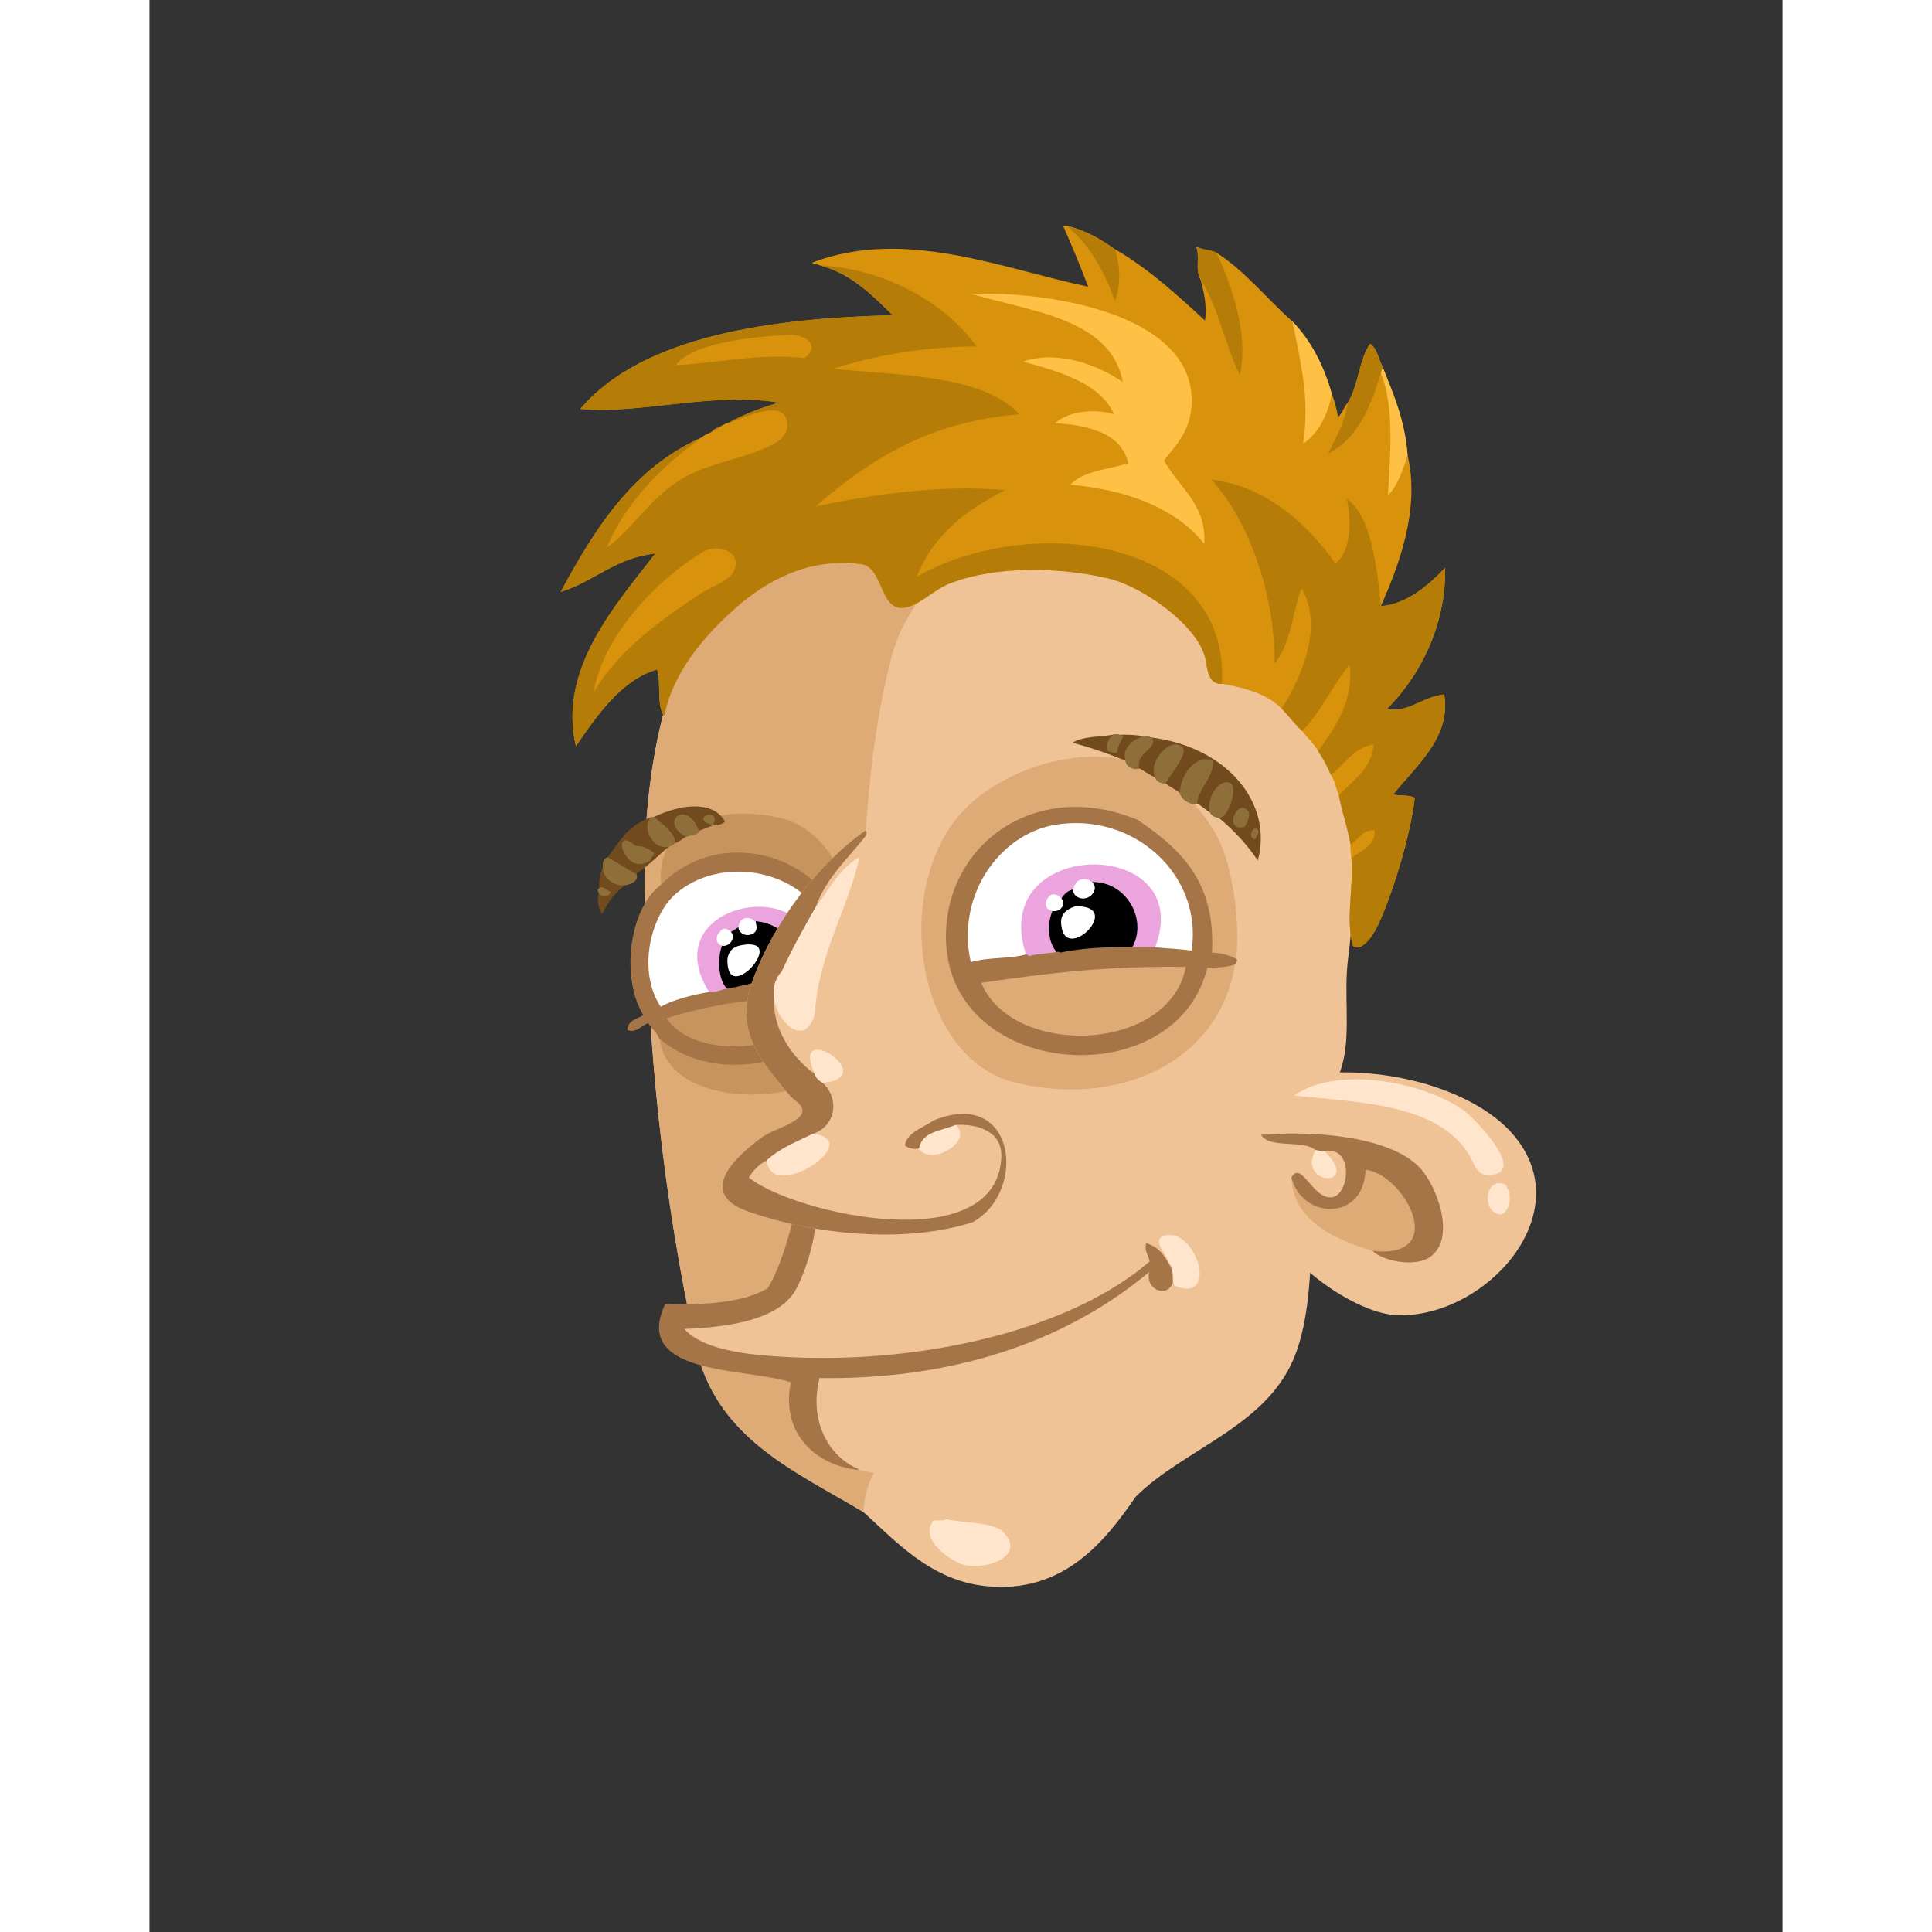 <svg xmlns="http://www.w3.org/2000/svg" width="433px" height="433px" viewBox="0 0 439.20 519.60"><rect x="0" y="0" width="439.20" height="519.60" fill="#333333" stroke="none"/><g transform="translate(24 24)"><g id="head"><g fill="" id="head" transform="translate(96, 89)"><g id="m02" transform="translate(13, 1)">                    <path d="M59.009,292.651 C67.917,300.721 77.204,311.036 91.889,312.571 C112.663,314.741 123.96,300.606 132.208,288.571 C145.533,275.27 168.263,269.575 175.408,249.69 C181.754,232.034 177.816,207.784 182.368,188.01 C183.663,182.387 186.769,177.035 188.129,170.971 C189.929,162.933 188.216,152.944 189.328,144.092 C194.645,101.795 189.25,52.764 169.169,25.312 C151.678,11.045 131.335,-0.369 98.849,0.357 C31.361,5.428 -1.065,54.775 0.208,124.656 C0.997,167.913 4.999,207.048 13.889,248.01 C19.288,272.894 40.996,281.81 59.009,292.651 Z" id="Shape" fill="#F0C397"/>                    <path d="M98.849,0.357 C108.449,0.837 118.55,0.815 125.968,3.476 C111.743,6.77 100.792,16.802 91.889,26.513 C82.55,36.697 70.333,48.437 66.689,62.267 C57.073,98.753 58.767,141.312 59.009,176.251 C59.009,176.224 59.218,176.554 59.249,176.731 C61.536,190.012 67.548,206.294 71.968,216.331 C73.677,237.319 76.65,254.587 82.529,271.77 C68.068,271.956 59.787,279.581 59.009,292.651 C40.996,281.809 19.288,272.893 13.889,248.01 C4.999,207.047 0.997,167.912 0.208,124.656 C-1.065,54.775 31.36,5.429 98.849,0.357 Z" id="Shape" fill="#DEAB77"/>                    <path d="M81.329,294.571 C84.661,295.514 93.579,295.319 96.208,297.69 C103.735,304.479 91.091,308.905 85.169,306.571 C82.104,305.362 74.062,300.063 77.729,295.051 C79.124,294.595 80.204,295.298 81.329,294.571 Z" id="Shape" fill="#FFE5CC"/>                </g>                </g></g><g id="ears"><g fill="" id="ears" transform="translate(272, 238)"><g id="m06" transform="translate(0, 26)">                    <path d="M39.445,65.703 C63.17,66.65 89.367,38.075 70.404,16.743 C61.549,6.781 42.771,0.034 23.605,0.424 C18.613,0.526 10.831,0.689 7.044,3.064 C2.424,5.961 -0.298,23.244 1.284,29.704 C2.413,34.313 8.827,46.602 11.845,50.104 C17.424,56.576 30.342,65.34 39.445,65.703 Z" id="Shape" fill="#F0C397"/>                    <path d="M48.325,50.104 C55.617,45.07 50.188,30.918 45.685,26.104 C37.503,17.356 16.132,16.024 2.964,17.224 C5.374,21.054 14.286,18.381 17.605,21.304 C18.418,21.371 18.983,21.686 20.005,21.543 C28.097,20.122 26.741,33.603 21.925,34.023 C16.769,34.473 13.714,23.837 11.124,28.743 C11.567,40.244 22.56,45.289 32.964,48.424 C35.736,51.199 44.369,52.834 48.325,50.104 Z" id="Shape" fill="#DEAB77"/>                    <path d="M32.965,48.424 C53.789,50.709 41.553,27.762 31.045,26.584 C30.715,40.428 14.141,40.148 11.125,28.743 C13.715,23.838 16.77,34.473 21.926,34.023 C26.742,33.602 28.098,20.122 20.006,21.543 C18.984,21.686 18.418,21.371 17.606,21.304 C14.288,18.381 5.376,21.054 2.965,17.224 C16.133,16.024 37.504,17.356 45.686,26.104 C50.189,30.918 55.618,45.07 48.326,50.104 C44.369,52.834 35.736,51.199 32.965,48.424 Z" id="Shape" fill="#A67547"/>                    <path d="M11.846,6.664 C23.885,-1.963 48.506,3.505 58.164,11.224 C60.365,12.982 75.051,27.778 64.164,28.024 C60.752,28.101 60.285,24.745 58.885,22.504 C50.508,9.105 30.781,8.525 11.846,6.664 Z" id="Shape" fill="#FFE5CC"/>                    <path d="M17.605,21.304 C18.418,21.371 18.983,21.686 20.005,21.543 C30.305,31.796 12.363,30.891 17.605,21.304 Z" id="Shape" fill="#FFE5CC"/>                    <path d="M68.484,30.424 C70.482,32.699 70.254,37.048 67.765,38.584 C62.51,39 62.574,28.564 68.484,30.424 Z" id="Shape" fill="#FFE5CC"/>                </g>                </g></g><g id="mouth"><g fill="" id="mouth" transform="translate(97, 271)"><g id="m07" transform="translate(16, 22)">                    <path d="M53.652,78.217 C65.535,81.454 79.914,79.055 84.852,70.057 C110.009,63.534 123.389,45.235 138.612,28.777 C150.923,33.834 144.434,12.881 135.972,15.338 C132.257,16.416 136.815,20.615 137.172,22.538 C136.931,22.539 136.886,22.344 136.692,22.298 C135.445,20.105 133.81,18.3 131.172,17.498 C126.49,18.866 125.472,22.017 119.172,22.538 C100.808,24.058 82.32,19.46 70.212,13.178 C61.002,8.401 56.666,-2.609 40.932,1.178 C40.52,2.126 40.285,3.25 39.972,4.298 C39.452,4.097 39.153,3.677 38.291,3.818 C35.619,12.666 33.71,22.276 29.411,29.499 C22.487,33.747 10.683,34.127 1.811,33.818 C-7.303,52.971 23.707,50.665 35.651,54.699 C32.89,67.269 41.021,76.793 53.652,78.217 Z" id="Shape" fill="#F0C397"/>                    <path d="M138.612,28.776 C138.579,28.33 138.454,27.974 138.133,27.816 C138.021,26.271 138.227,25.353 137.653,23.976 C138,23.233 137.614,23.044 137.174,22.537 C136.817,20.614 132.259,16.415 135.974,15.337 C144.435,12.881 150.923,33.833 138.612,28.776 Z" id="Shape" fill="#FFE5CC"/>                    <path d="M137.768,23.927 C137.415,23.379 137.11,22.808 136.802,22.238 C135.546,20.027 133.884,18.19 131.209,17.377 L131.095,17.342 L131.055,17.454 C130.933,17.784 130.886,18.111 130.889,18.432 C130.894,19.796 131.761,21.021 131.995,22.251 C112.732,38.959 77.91,48.224 44.042,48.219 C38.15,48.222 32.289,47.942 26.542,47.373 C19.586,46.687 10.704,44.917 6.868,40.411 C17.888,39.939 31.867,38.329 36.719,30.04 C38.891,26.305 42.236,16.851 42.238,10.307 C42.238,7.538 41.643,5.27 40.043,4.193 L39.973,4.297 L40.018,4.181 C39.606,4.027 39.291,3.664 38.622,3.662 C38.513,3.662 38.395,3.672 38.271,3.694 L38.194,3.706 L38.173,3.781 C35.5,12.636 33.589,22.238 29.307,29.434 C23.592,32.92 14.39,33.771 6.345,33.771 C4.782,33.771 3.261,33.742 1.82,33.692 L1.735,33.69 L1.701,33.761 C0.552,36.168 0.035,38.247 0.035,40.049 C0.112,52.645 25.058,51.278 35.51,54.778 C35.156,56.402 34.988,57.981 34.989,59.499 C34.984,69.708 42.628,77.104 53.64,78.341 L53.702,78.1 C47.095,75.351 42.396,68.537 42.396,59.896 C42.396,57.893 42.65,55.793 43.192,53.622 C44.04,53.632 44.888,53.639 45.732,53.639 C82.27,53.641 111.279,42.412 131.885,25.071 C131.77,25.496 131.718,25.905 131.719,26.294 C131.719,28.616 133.583,30.194 135.377,30.194 C136.57,30.199 137.736,29.479 138.253,27.857 C138.145,26.282 138.355,25.339 137.768,23.927 Z" id="Shape" fill="#A67547"/>                </g>                </g></g><g id="eyes"><g fill="" id="eyes" transform="translate(97, 179)"><g id="m19" transform="translate(7, 0)">                    <path d="M41.579,16.958 C25.814,13.344 7.61,18.051 9.659,35.198 C1.354,41.407 -1.153,59.87 5.098,69.998 C3.703,71.323 0.984,71.324 0.779,73.838 C3.134,74.639 4.291,72.256 6.299,71.918 C7.032,73.505 8.605,74.252 9.179,75.998 C11.107,98.632 62.641,95.063 64.139,73.118 C66.847,53.679 61.032,21.417 41.579,16.958 Z" id="Shape" fill="#C8945E"/>                    <path d="M103.259,87.758 C131.864,95.448 159.916,82.995 163.979,56.078 C164.055,55.754 164.321,55.62 164.219,55.118 C165.407,45.184 163.303,30.133 159.419,22.478 C155.713,15.172 146.315,4.693 138.539,2.318 C119.358,-3.54 98.469,5.852 89.579,16.478 C72.109,37.36 78.143,79.784 103.259,87.758 Z" id="Shape" fill="#DEAB77"/>                    <path d="M108.539,54.398 C111.081,53.645 113.68,53.761 116.459,53.198 C116.653,53.244 116.698,53.439 116.938,53.438 C122.797,52.291 127.789,51.93 135.898,51.998 L142.378,51.998 C145.683,52.373 149.297,52.439 152.458,52.958 C155.893,32.428 136.858,14.814 115.258,18.638 C100.58,21.236 88.466,37.617 92.698,56.078 C97.692,54.556 103.323,55.224 107.818,53.918 C108.134,54.002 108.196,54.34 108.539,54.398 Z" id="Shape" fill="#FFFFFF"/>                    <path d="M22.619,63.998 C24.126,64.336 26.137,63.231 27.898,63.038 C33.634,62.054 38.424,60.123 44.938,59.918 C46.085,59.785 47.35,59.77 48.298,59.438 C50.669,58.873 52.829,59.039 55.738,58.718 C59.429,33.937 29.538,23.871 13.738,36.878 C6.456,42.872 2.747,58.403 9.418,68.078 C13.108,66.007 17.772,64.911 22.619,63.998 Z" id="Shape" fill="#FFFFFF"/>                    <path d="M107.819,53.918 C108.133,54.002 108.196,54.34 108.539,54.398 C111.081,53.645 113.68,53.761 116.459,53.198 C113.968,50.903 113.508,45.661 115.1,42.039 C114.362,41.985 113.646,41.655 113.287,40.989 C112.74,39.977 113.216,38.864 113.944,38.097 C113.971,38.068 114.005,38.047 114.034,38.022 C114.309,37.714 114.699,37.514 115.13,37.533 C116.108,37.575 116.947,38.053 117.415,38.88 C118.104,37.748 118.97,36.791 120.466,36.465 C120.465,36.417 120.451,36.374 120.454,36.325 C120.486,35.754 120.695,35.236 121.019,34.805 C121.738,33.319 123.785,32.984 125.054,33.947 C125.282,34.056 125.498,34.189 125.681,34.383 C125.708,34.412 125.725,34.449 125.75,34.48 C134.726,34.451 140.335,44.675 135.898,51.997 L142.378,51.997 C154.312,21.617 96.871,21.75 107.819,53.918 Z" id="Shape" fill="#EBA4DE"/>                    <path d="M22.619,63.998 C24.126,64.336 26.137,63.231 27.898,63.038 C25.184,61.071 24.917,54.778 26.216,51.371 C25.952,51.348 25.695,51.292 25.468,51.152 C24.577,50.602 24.407,49.581 24.682,48.635 C24.791,48.257 25.041,47.952 25.357,47.759 C25.619,47.094 26.438,46.55 27.152,46.838 C27.679,47.051 28.212,47.378 28.551,47.832 C29.237,47.506 29.765,47.024 30.419,46.667 C30.366,46.353 30.402,46.03 30.538,45.748 C30.593,45.362 30.772,44.99 31.037,44.669 C31.886,43.643 33.554,43.682 34.491,44.533 C34.526,44.565 34.551,44.606 34.584,44.64 C34.852,44.739 35.108,44.869 35.338,45.039 C42.624,45.821 46.639,51.657 44.938,59.919 C46.085,59.786 47.35,59.771 48.298,59.439 C58.152,30.751 5.961,37.698 22.619,63.998 Z" id="Shape" fill="#EBA4DE"/>                    <path d="M125.786,34.225 C125.715,34.225 125.642,34.227 125.574,34.227 L125.49,34.229 C125.553,34.281 125.623,34.322 125.68,34.384 C126.176,34.91 126.38,35.717 126.158,36.415 C125.754,37.678 124.623,38.513 123.323,38.645 C121.974,38.782 120.368,37.84 120.453,36.326 C120.455,36.285 120.466,36.247 120.47,36.207 C118.907,36.525 117.977,37.505 117.275,38.625 C117.414,38.816 117.539,39.021 117.626,39.26 C118.037,40.386 117.319,41.528 116.247,41.899 C115.815,42.048 115.322,42.084 114.852,42.007 C114.235,43.434 113.916,45.079 113.914,46.714 C113.919,49.329 114.687,51.899 116.289,53.379 L116.336,53.426 L116.402,53.441 C116.419,53.394 116.512,53.627 116.874,53.678 C116.889,53.681 116.907,53.684 116.935,53.685 L116.937,53.685 L116.939,53.685 C122.378,52.625 127.025,52.239 134.085,52.239 C134.671,52.237 135.273,52.241 135.895,52.246 L136.038,52.246 L136.112,52.125 C137.2,50.326 137.697,48.354 137.697,46.401 C137.693,40.237 132.743,34.229 125.786,34.225 Z M124.205,47.437 C122.983,48.616 121.412,49.451 120.114,49.446 C118.664,49.428 117.455,48.492 117.186,45.497 L116.938,45.517 L117.186,45.492 C117.168,45.334 117.164,45.181 117.164,45.028 C117.174,42.715 118.651,41.536 121.096,40.715 C121.076,40.725 121.136,40.725 121.195,40.725 C125.091,40.752 126.281,42.027 126.286,43.523 C126.293,44.752 125.428,46.263 124.205,47.437 Z" id="Shape" fill="#000000"/>                    <path d="M35.365,44.789 L35.02,44.752 L35.093,45.09 C35.127,45.255 35.135,45.407 35.145,45.561 C35.484,46.552 35.233,47.729 34.142,48.202 C32.828,48.771 31.324,48.495 30.583,47.165 C30.448,46.923 30.39,46.659 30.393,46.398 C29.634,46.79 29.083,47.319 28.39,47.63 C28.725,47.982 28.941,48.424 28.912,48.97 C28.867,49.827 28.414,50.509 27.713,50.984 C27.227,51.314 26.566,51.476 25.976,51.346 C25.485,52.658 25.209,54.319 25.207,56.035 C25.217,58.924 25.936,61.904 27.75,63.238 L27.834,63.301 L27.938,63.281 C33.709,62.289 38.478,60.367 44.944,60.164 L45.14,60.159 L45.181,59.966 C45.443,58.678 45.571,57.447 45.571,56.281 C45.589,49.874 41.638,45.448 35.365,44.789 Z M33.877,57.199 C32.602,58.563 30.974,59.574 29.747,59.564 C28.516,59.554 27.521,58.638 27.428,55.59 L27.179,55.597 L27.428,55.58 C27.426,55.548 27.426,55.509 27.426,55.462 C27.438,53.151 28.778,51.714 30.829,51.28 C31.796,51.079 32.613,50.991 33.289,50.991 C35.438,51.025 36.065,51.799 36.09,52.913 C36.098,54.139 35.162,55.843 33.877,57.199 Z" id="Shape" fill="#000000"/>                    <path d="M122.49,80.771 L122.505,80.771 C137.619,80.772 152.626,73.099 156.496,57.281 C159.238,57.207 162.038,57.187 164.077,56.305 L164.193,56.255 L164.22,56.131 C164.235,55.967 164.475,55.782 164.488,55.326 C164.491,55.249 164.481,55.162 164.464,55.068 L164.439,54.949 L164.333,54.894 C162.516,53.957 160.407,53.298 157.763,53.195 C157.811,52.256 157.836,51.342 157.836,50.451 C157.846,32.753 148.179,24.61 137.722,17.471 C131.923,15.087 126.327,14.014 121.074,14.014 C102.645,14.012 88.413,27.224 86.451,44.529 C86.277,46.028 86.195,47.483 86.195,48.893 C86.196,69.9 104.497,80.739 122.49,80.771 Z M152.252,52.67 C149.124,52.186 145.61,52.112 142.406,51.748 L135.898,51.748 C135.274,51.74 134.669,51.738 134.082,51.738 C127.021,51.738 122.332,52.128 116.921,53.187 C116.916,53.187 116.91,53.188 116.904,53.189 C116.86,53.171 116.81,53.065 116.515,52.953 L116.46,52.941 L116.408,52.953 C113.685,53.507 111.097,53.393 108.517,54.142 C108.391,54.087 108.3,53.833 107.882,53.676 L107.813,53.658 L107.747,53.676 C103.401,54.945 97.877,54.322 92.882,55.76 C92.343,53.331 92.093,50.939 92.091,48.613 C92.088,33.491 102.772,21.096 115.3,18.884 C117.29,18.53 119.26,18.361 121.194,18.359 C138.409,18.389 152.579,31.775 152.608,48.143 C152.608,49.629 152.494,51.141 152.252,52.67 Z M150.717,57.042 C148.386,69.315 135.352,75.518 122.326,75.52 C110.929,75.52 99.644,70.759 95.69,61.317 C111.931,58.973 126.765,57.016 146.706,57.016 C148.021,57.017 149.355,57.025 150.717,57.042 Z" id="Shape" fill="#A67547"/>                    <path d="M30.176,26.293 C22.839,26.293 15.41,28.985 9.496,35.006 C4.266,38.936 1.356,47.516 1.351,55.911 C1.351,61.015 2.434,66.057 4.778,69.952 C3.478,71.062 0.783,71.173 0.528,73.816 L0.513,74.01 L0.697,74.073 C1.055,74.196 1.393,74.25 1.717,74.25 C3.584,74.215 4.674,72.53 6.158,72.197 C6.98,73.76 8.442,74.501 8.941,76.074 L8.961,76.137 L9.012,76.184 C14.453,81.059 21.906,83.378 29.448,83.378 C44.825,83.352 60.692,73.707 60.697,56.138 C60.697,54.566 60.572,52.933 60.304,51.237 C57.925,36.106 44.196,26.293 30.176,26.293 Z M44.91,59.67 C38.372,59.876 33.566,61.813 27.869,62.789 C26.273,62.971 24.553,63.819 23.233,63.811 C23.038,63.811 22.848,63.791 22.671,63.752 L22.62,63.742 L22.57,63.752 C17.803,64.65 13.196,65.724 9.495,67.749 C7.182,64.302 6.177,60.116 6.179,55.889 C6.174,48.403 9.35,40.804 13.896,37.07 C18.55,33.235 24.452,31.423 30.349,31.423 C43.124,31.433 55.774,39.895 55.798,54.605 C55.798,55.855 55.706,57.15 55.517,58.49 C52.729,58.783 50.605,58.632 48.239,59.195 C47.327,59.516 46.072,59.536 44.91,59.67 Z M11.012,70.853 C22.363,67.226 36.327,65.139 49.677,65.139 C50.956,65.139 52.232,65.158 53.496,65.198 C51.145,73.48 39.879,78.437 29.18,78.43 C21.735,78.429 14.617,76.038 11.012,70.853 Z" id="Shape" fill="#A67547"/>                </g>                </g></g><g id="eyebrow"><g fill="" id="eyebrow" transform="translate(93, 169)"><g id="m03" transform="translate(3, 4)">                    <g id="Group" transform="translate(0, 19)">                        <path d="M15.713,3.692 C15.409,3.823 15.181,3.781 14.956,3.733 C8.336,6.159 6.282,10.57 3.22,14.545 C1.97,15.049 1.886,16.062 1.914,17.122 C1.232,18.799 0.781,20.578 0.992,22.643 C1.057,22.979 0.602,23.09 0.498,23.353 C0.615,23.651 0.733,23.949 0.85,24.247 C0.341,25.631 0.626,28.341 1.755,29.823 C3.122,27.086 4.722,24.451 7.589,22.367 C7.56,22.292 7.53,22.218 7.501,22.143 C9.303,21.932 11.875,20.974 10.905,18.997 C14.382,16.747 16.778,14.026 19.858,11.602 C20.634,11.447 20.837,11.041 21.333,10.763 C22.667,10.357 23.197,9.6 24.284,9.086 C25.335,8.562 27.57,8.719 27.769,7.457 C28.96,6.988 30.151,6.519 31.342,6.05 C31.417,6.021 31.491,5.991 31.566,5.962 C32.391,6.066 34.149,5.763 34.78,4.953 C31.6,-0.81 22.888,0.271 15.713,3.692 Z" id="Shape" fill="#714B1D"/>                        <path d="M14.956,3.733 C15.182,3.781 15.409,3.823 15.713,3.692 C17.621,5.522 21.616,8 21.335,10.764 C20.839,11.042 20.636,11.448 19.86,11.603 C15.771,13.144 11.996,6.545 14.956,3.733 Z" id="Shape" fill="#8E6F39"/>                        <path d="M27.771,7.457 C27.572,8.719 25.337,8.562 24.286,9.086 C16.736,4.824 24.69,-1.179 27.771,7.457 Z" id="Shape" fill="#8E6F39"/>                        <path d="M15.617,13.273 C15.848,14.052 14.883,14.311 15.029,15.053 C7.924,20.942 3.616,5.228 10.814,11.554 C12.708,11.454 14.213,12.246 15.617,13.273 Z" id="Shape" fill="#8E6F39"/>                        <path d="M31.567,5.962 C31.493,5.991 31.418,6.021 31.343,6.05 C31.314,5.975 31.284,5.901 31.255,5.826 C24.836,3.949 34.084,0.758 31.567,5.962 Z" id="Shape" fill="#8E6F39"/>                        <path d="M3.22,14.544 C5.816,15.95 8.236,17.76 10.907,18.997 C11.876,20.974 9.304,21.932 7.503,22.143 C4.926,22.201 1.92,20.35 1.915,17.121 C1.886,16.061 1.971,15.049 3.22,14.544 Z" id="Shape" fill="#8E6F39"/>                        <path d="M0.993,22.643 C2.279,22.381 2.957,23.518 4.018,23.774 C3.957,25.334 1.392,25.355 0.851,24.247 C0.734,23.949 0.616,23.651 0.499,23.353 C0.603,23.09 1.058,22.979 0.993,22.643 Z" id="Shape" fill="#8E6F39"/>                    </g>                    <g id="Group" transform="translate(128, 0)">                        <path d="M21.561,1.362 C20.825,1.204 19.911,0.725 19.417,1.002 C17.063,0.61 14.891,0.548 12.791,0.613 C12.276,0.386 11.894,0.397 11.57,0.515 C7.782,1.269 3.35,0.869 0.199,2.767 C5.496,4.09 10.076,5.814 14.544,7.6 C14.463,8.943 16.78,10.349 18.205,9.641 C19.664,10.447 20.891,11.383 22.493,12.109 C22.801,13.114 23.956,13.747 25.297,13.656 C26.347,14.625 27.932,15.298 29.058,16.223 C29.575,17.749 30.842,18.855 33.149,19.384 C33.271,19.14 33.507,19.098 33.742,19.054 C35.066,19.805 36.001,20.774 37.271,21.556 C37.689,22.229 38.34,22.774 39.614,22.972 C43.77,26.42 47.265,30.236 50.076,34.433 C54.276,18.991 41.809,3.949 21.561,1.362 Z" id="Shape" fill="#714B1D"/>                        <g id="Shape" transform="translate(9, 0)" fill="#8E6F39">                            <path d="M16.297,13.656 C14.956,13.746 13.801,13.114 13.493,12.109 C11.509,8.241 16.912,1.553 20.408,3.597 C23.11,5.178 17.501,11.198 16.297,13.656 Z"/>                            <path d="M24.741,19.055 C24.507,19.099 24.27,19.14 24.148,19.385 C21.841,18.856 20.574,17.75 20.057,16.224 C20.413,11.291 24.282,5.707 29.016,7.546 C29.355,11.97 25.069,15.069 24.741,19.055 Z"/>                            <path d="M3.791,0.613 C4.175,0.722 4.56,0.832 4.944,0.941 C4.292,2.326 3.513,3.487 3.169,5.426 C2.615,5.711 1.597,5.16 0.794,5 C-0.136,3.611 1.182,0.791 2.57,0.515 C2.894,0.397 3.276,0.387 3.791,0.613 Z"/>                            <path d="M30.613,22.973 C29.34,22.776 28.688,22.231 28.27,21.557 C26.937,18.011 30.705,12.034 33.769,13.639 C35.785,14.696 33.175,23.183 30.613,22.973 Z"/>                            <path d="M38.755,21.546 C38.88,22.809 38.159,24.654 37.407,25.405 C31.622,26.837 35.653,16.862 38.755,21.546 Z"/>                            <path d="M41.33,26.522 C41.219,27.601 40.629,27.82 40.443,28.765 C37.899,28.343 40.049,24.229 41.33,26.522 Z"/>                            <path d="M10.417,1.002 C10.91,0.725 11.824,1.205 12.561,1.362 C14.571,4.259 8.091,5.341 9.206,9.641 C7.781,10.349 5.464,8.943 5.545,7.6 C4.249,4.187 7.861,1.645 10.417,1.002 Z"/>                        </g>                    </g>                </g>                </g></g><g id="nose"><g fill="" id="nose" transform="translate(79, 188)"><g id="m07" transform="translate(51, 11)">                    <path d="M56.861,78.333 C48.524,53.967 43.162,26.421 38.861,1.533 C38.938,0.976 38.822,0.612 38.621,0.333 C26.16,9.014 14.019,24.704 8.141,40.893 C3.033,54.96 11.217,62.859 17.741,71.133 C19.238,73.03 21.782,73.905 21.581,75.933 C21.298,78.793 13.522,80.861 11.021,82.654 C4.165,87.567 -7.388,97.769 6.941,102.813 C24.774,109.09 49.307,111.558 67.421,105.693 C82.044,97.599 79.153,69.313 56.861,78.333 Z" id="Shape" fill="#F0C397"/>                    <path d="M38.861,1.533 C34.054,7.766 28.078,12.83 25.181,20.973 C21.973,26.565 18.84,32.232 16.061,38.253 C10.165,49.517 17.909,60.89 24.941,65.853 C25.249,67.066 26.156,67.678 27.101,68.253 C31.769,72.714 30.473,79.902 24.461,81.933 C20.054,84.086 15.321,85.913 11.981,89.133 C9.856,90.128 8.398,91.789 7.181,93.693 C19.788,103.651 73.623,115.486 75.101,88.414 C75.491,81.26 68.747,79.221 62.861,79.533 C59.13,81.162 53.876,81.267 53.021,85.773 C51.862,86.29 49.907,85.748 49.181,85.053 C49.585,81.607 54.16,80.281 56.861,78.333 C79.153,69.313 82.044,97.599 67.421,105.692 C49.307,111.557 24.775,109.089 6.941,102.812 C-7.388,97.768 4.165,87.566 11.021,82.653 C13.522,80.86 21.298,78.793 21.581,75.932 C21.781,73.905 19.237,73.03 17.741,71.132 C11.217,62.858 3.033,54.959 8.141,40.892 C14.019,24.704 26.16,9.014 38.621,0.332 C38.823,0.611 38.938,0.976 38.861,1.533 Z" id="Shape" fill="#A67547"/>                    <path d="M25.182,20.973 C28.823,16.214 31.55,10.541 36.942,7.533 C34.006,21.202 25.922,33.566 24.942,49.533 C24.947,49.45 24.761,50.314 24.702,50.493 C21.098,61.306 8.91,45.671 16.062,38.253 C18.84,32.231 21.974,26.565 25.182,20.973 Z" id="Shape" fill="#FFE5CC"/>                    <path d="M62.861,79.532 C67.695,84.159 56.055,90.628 53.021,86.012 L53.021,85.772 C53.876,81.267 59.13,81.161 62.861,79.532 Z" id="Shape" fill="#FFE5CC"/>                    <path d="M24.461,81.933 C38.918,83.63 13.295,100.773 11.981,89.133 C15.321,85.913 20.054,84.086 24.461,81.933 Z" id="Shape" fill="#FFE5CC"/>                    <path d="M27.102,68.253 C26.157,67.678 25.25,67.065 24.942,65.853 C17.89,50.561 43.117,66.653 27.102,68.253 Z" id="Shape" fill="#FFE5CC"/>                </g>                </g></g><g id="hair1"><g fill="" id="hair1" transform=""><g id="m16" transform="translate(86, 36)" fill-rule="nonzero">                    <path d="M238.206,126.777 C232.413,127.292 228.302,131.992 222.847,130.617 C231.624,121.934 238.779,108.127 238.447,92.697 C234.17,97.301 228.017,102.584 221.168,103.016 C226.122,91.894 231.757,76.862 228.367,62.456 C227.644,53.019 224.548,45.955 221.647,38.696 C220.552,36.59 220.222,33.72 218.287,32.456 C215.295,36.744 215.111,43.841 212.287,48.296 C211.243,49.412 210.836,51.165 209.647,52.136 C209.266,49.877 208.742,47.762 207.966,45.897 C205.771,38.092 202.296,31.567 197.406,26.457 C190.505,20.399 184.877,13.066 177.007,7.977 C175.439,7.146 172.974,7.209 171.486,6.297 C172.625,8.979 171.111,12.371 172.686,15.177 C173.643,18.793 174.434,22.259 173.885,26.217 C166.339,19.283 158.817,12.325 149.646,7.017 C145.928,4.414 142.006,2.017 136.926,0.778 L135.726,0.778 C138.071,5.953 140.595,12.228 142.446,17.097 C119.61,12.348 93.189,1.095 68.286,10.618 C68.487,11.298 69.761,10.903 70.206,11.338 C78.856,13.567 84.784,19.801 89.886,24.778 C58.27,25.561 22.776,30.026 5.886,49.977 C21.643,51.544 41.413,45.287 59.407,48.297 C54.284,49.654 49.72,51.57 45.487,53.818 C44.89,53.781 44.744,54.195 44.287,54.297 C43.374,54.903 42.057,55.107 41.407,55.977 C40.534,56.624 39.25,56.86 38.527,57.658 C20.162,65.772 9.864,81.955 0.607,99.178 C9.701,96.352 15.279,90.01 26.046,88.859 C15.809,102.213 -0.28,119.789 4.687,140.699 C10.441,132.234 17.085,122.723 26.527,120.058 C27.668,123.717 26.285,129.901 28.447,132.538 C30.83,120.608 39.238,110.953 47.647,103.498 C55.796,96.272 67.322,89.806 81.487,91.738 C87.146,92.514 86.447,103.545 92.287,103.498 C96.392,103.465 100.648,98.765 105.008,97.018 C117.258,92.11 134.662,92.413 147.967,95.579 C157.11,97.754 171.504,107.925 173.887,116.699 C174.496,118.939 174.375,124.239 178.448,123.899 C184.93,125.016 190.792,126.755 194.528,130.619 C196.436,132.551 198.016,134.81 200.048,136.619 C201.448,138.499 203.227,140.001 204.368,142.139 C205.671,144.037 206.782,146.124 207.728,148.379 C208.75,149.916 209.135,152.092 209.887,153.9 C210.727,158.501 212.232,162.435 213.008,167.099 C212.901,168.487 213.109,169.559 213.248,170.7 C213.922,178.618 211.566,187.681 213.727,194.46 C216.565,196.17 219.697,190.42 220.687,188.22 C224.857,178.959 229.233,163.954 230.287,154.62 C229.023,153.643 226.252,154.176 224.527,153.66 C230.171,146.347 240.175,138.526 238.206,126.777 Z" id="Shape" fill="#D8920C"/>                    <g id="Group">                        <path d="M136.927,0.777 C142.007,2.016 145.929,4.414 149.647,7.016 C150.968,11.014 151.394,16.399 149.647,20.937 C146.746,12.958 142.941,5.883 136.927,1.016 L136.927,0.777 Z" id="Shape" fill="#B57D08"/>                        <path d="M177.007,7.977 C181.04,16.759 185.71,30.03 183.247,40.858 C179.271,32.753 177.416,22.528 172.686,15.177 C171.111,12.371 172.624,8.979 171.486,6.297 C172.974,7.209 175.438,7.146 177.007,7.977 Z" id="Shape" fill="#B57D08"/>                        <path d="M197.406,26.457 C202.296,31.567 205.77,38.093 207.966,45.897 C206.976,51.786 203.985,56.955 200.286,59.336 C202.095,46.722 199.595,37.587 197.406,26.457 Z" id="Shape" fill="#FFC046"/>                        <path d="M221.646,38.697 C224.546,45.956 227.643,53.02 228.366,62.457 C227.073,66.523 225.712,70.522 223.087,73.257 C223.65,62.696 224.94,49.598 221.167,40.377 C221.206,39.697 221.606,39.377 221.646,38.697 Z" id="Shape" fill="#FFC046"/>                        <path d="M221.167,103.017 C228.017,102.584 234.169,97.302 238.446,92.698 C238.778,108.128 231.624,121.935 222.846,130.618 C228.301,131.993 232.412,127.293 238.205,126.778 C240.174,138.527 230.17,146.347 224.525,153.658 C226.25,154.174 229.021,153.641 230.285,154.618 C229.231,163.952 224.855,178.957 220.685,188.218 C219.695,190.418 216.563,196.168 213.725,194.458 C211.564,187.68 213.919,178.616 213.246,170.698 C215.764,168.794 219.949,167.352 219.485,163.258 C215.941,163.154 215.246,165.9 213.006,167.098 C212.23,162.434 210.725,158.499 209.885,153.899 C213.494,149.828 218.554,147.207 219.246,140.218 C214.228,140.817 211.359,145.6 207.725,148.378 C206.779,146.123 205.667,144.036 204.365,142.138 L204.365,141.899 C208.608,135.971 213.961,128.629 212.765,118.859 C208.075,124.328 205.079,131.494 200.044,136.619 C198.013,134.81 196.433,132.551 194.524,130.619 C199.34,122.869 206.104,108.502 199.804,98.219 C197.549,104.388 196.859,113.488 192.604,118.379 C192.75,100.924 186.227,80.595 175.564,68.94 C190.411,70.855 201.307,80.766 208.924,91.5 C213.271,88.46 213.242,79.678 212.043,74.22 C218.451,78.416 220.202,92.562 221.167,103.017 Z" id="Shape" fill="#B57D08"/>                        <path d="M178.446,123.897 C174.374,124.237 174.495,118.937 173.885,116.697 C171.502,107.923 157.108,97.752 147.965,95.577 C134.66,92.411 117.256,92.108 105.006,97.016 C100.647,98.763 96.391,103.463 92.285,103.496 C86.445,103.543 87.144,92.513 81.485,91.736 C67.32,89.803 55.795,96.27 47.645,103.496 C39.236,110.951 30.828,120.606 28.445,132.536 C26.283,129.898 27.666,123.715 26.525,120.056 C17.084,122.721 10.439,132.232 4.685,140.697 C-0.282,119.787 15.807,102.211 26.044,88.857 C15.276,90.008 9.698,96.35 0.605,99.176 C9.862,81.953 20.16,65.771 38.525,57.656 C28.04,65.177 17.73,75.412 13.086,87.176 C20.311,81.934 23.889,74.745 32.525,69.176 C40.413,64.09 51.668,63.398 59.166,58.616 C60.257,57.92 61.537,56.063 61.565,54.776 C61.751,46.236 49.823,52.532 45.485,53.816 C49.718,51.569 54.282,49.653 59.405,48.295 C41.412,45.284 21.641,51.542 5.884,49.975 C22.774,30.024 58.268,25.559 89.884,24.776 C84.782,19.798 78.855,13.565 70.204,11.336 C87.665,12.361 103.663,21.073 112.444,33.176 C98.335,33.223 85.096,35.582 73.804,39.176 C91.915,41.016 113.93,40.731 123.963,51.416 C99.447,53.379 83.42,63.833 69.244,76.136 C84.599,73.015 102.32,70.288 120.123,71.817 C109.734,77.108 100.776,83.83 96.363,95.096 C125.996,78.109 180.564,83.95 178.446,123.897 Z M61.807,30.057 C51.082,30.643 35.862,32.373 31.567,38.217 C41.765,37.787 53.804,34.916 66.127,36.297 C70.774,32.881 66.313,29.811 61.807,30.057 Z M38.526,99.417 C39.78,98.579 45.422,96.271 46.686,94.377 C50.365,88.868 43.202,85.928 39.006,88.377 C27.134,95.309 12.033,110.636 9.485,126.057 C16.729,114.308 27.124,107.044 38.526,99.417 Z" id="Shape" fill="#B57D08"/>                        <path d="M41.406,55.977 C42.055,55.107 43.373,54.904 44.286,54.297 C43.526,55.058 42.503,55.554 41.406,55.977 Z" id="Shape" fill="#B57D08"/>                        <path d="M137.646,70.377 C141.034,66.646 147.774,66.265 153.247,64.617 C151.467,56.391 142.284,54.306 133.566,53.817 C137.012,50.588 144.348,49.804 149.406,51.417 C145.763,43.14 134.928,39.975 124.927,37.257 C134.35,34.018 145.259,38.248 151.807,42.778 C148.547,25.529 126.775,23.8 111.007,19.017 C132.167,18.284 169.648,24.382 170.286,47.097 C170.513,55.147 166.78,58.792 162.847,63.898 C166.808,70.956 174.449,75.863 173.647,86.217 C166.452,77.091 153.441,71.702 137.646,70.377 Z" id="Shape" fill="#FFC046"/>                        <path d="M212.286,48.297 C215.11,43.842 215.294,36.745 218.286,32.457 C220.222,33.722 220.552,36.591 221.646,38.697 C221.606,39.377 221.206,39.697 221.167,40.377 C218.426,49.557 214.888,57.938 207.007,61.977 C209.045,57.695 211.448,53.778 212.286,48.297 Z" id="Shape" fill="#B57D08"/>                    </g>                </g>                </g></g></g></svg>